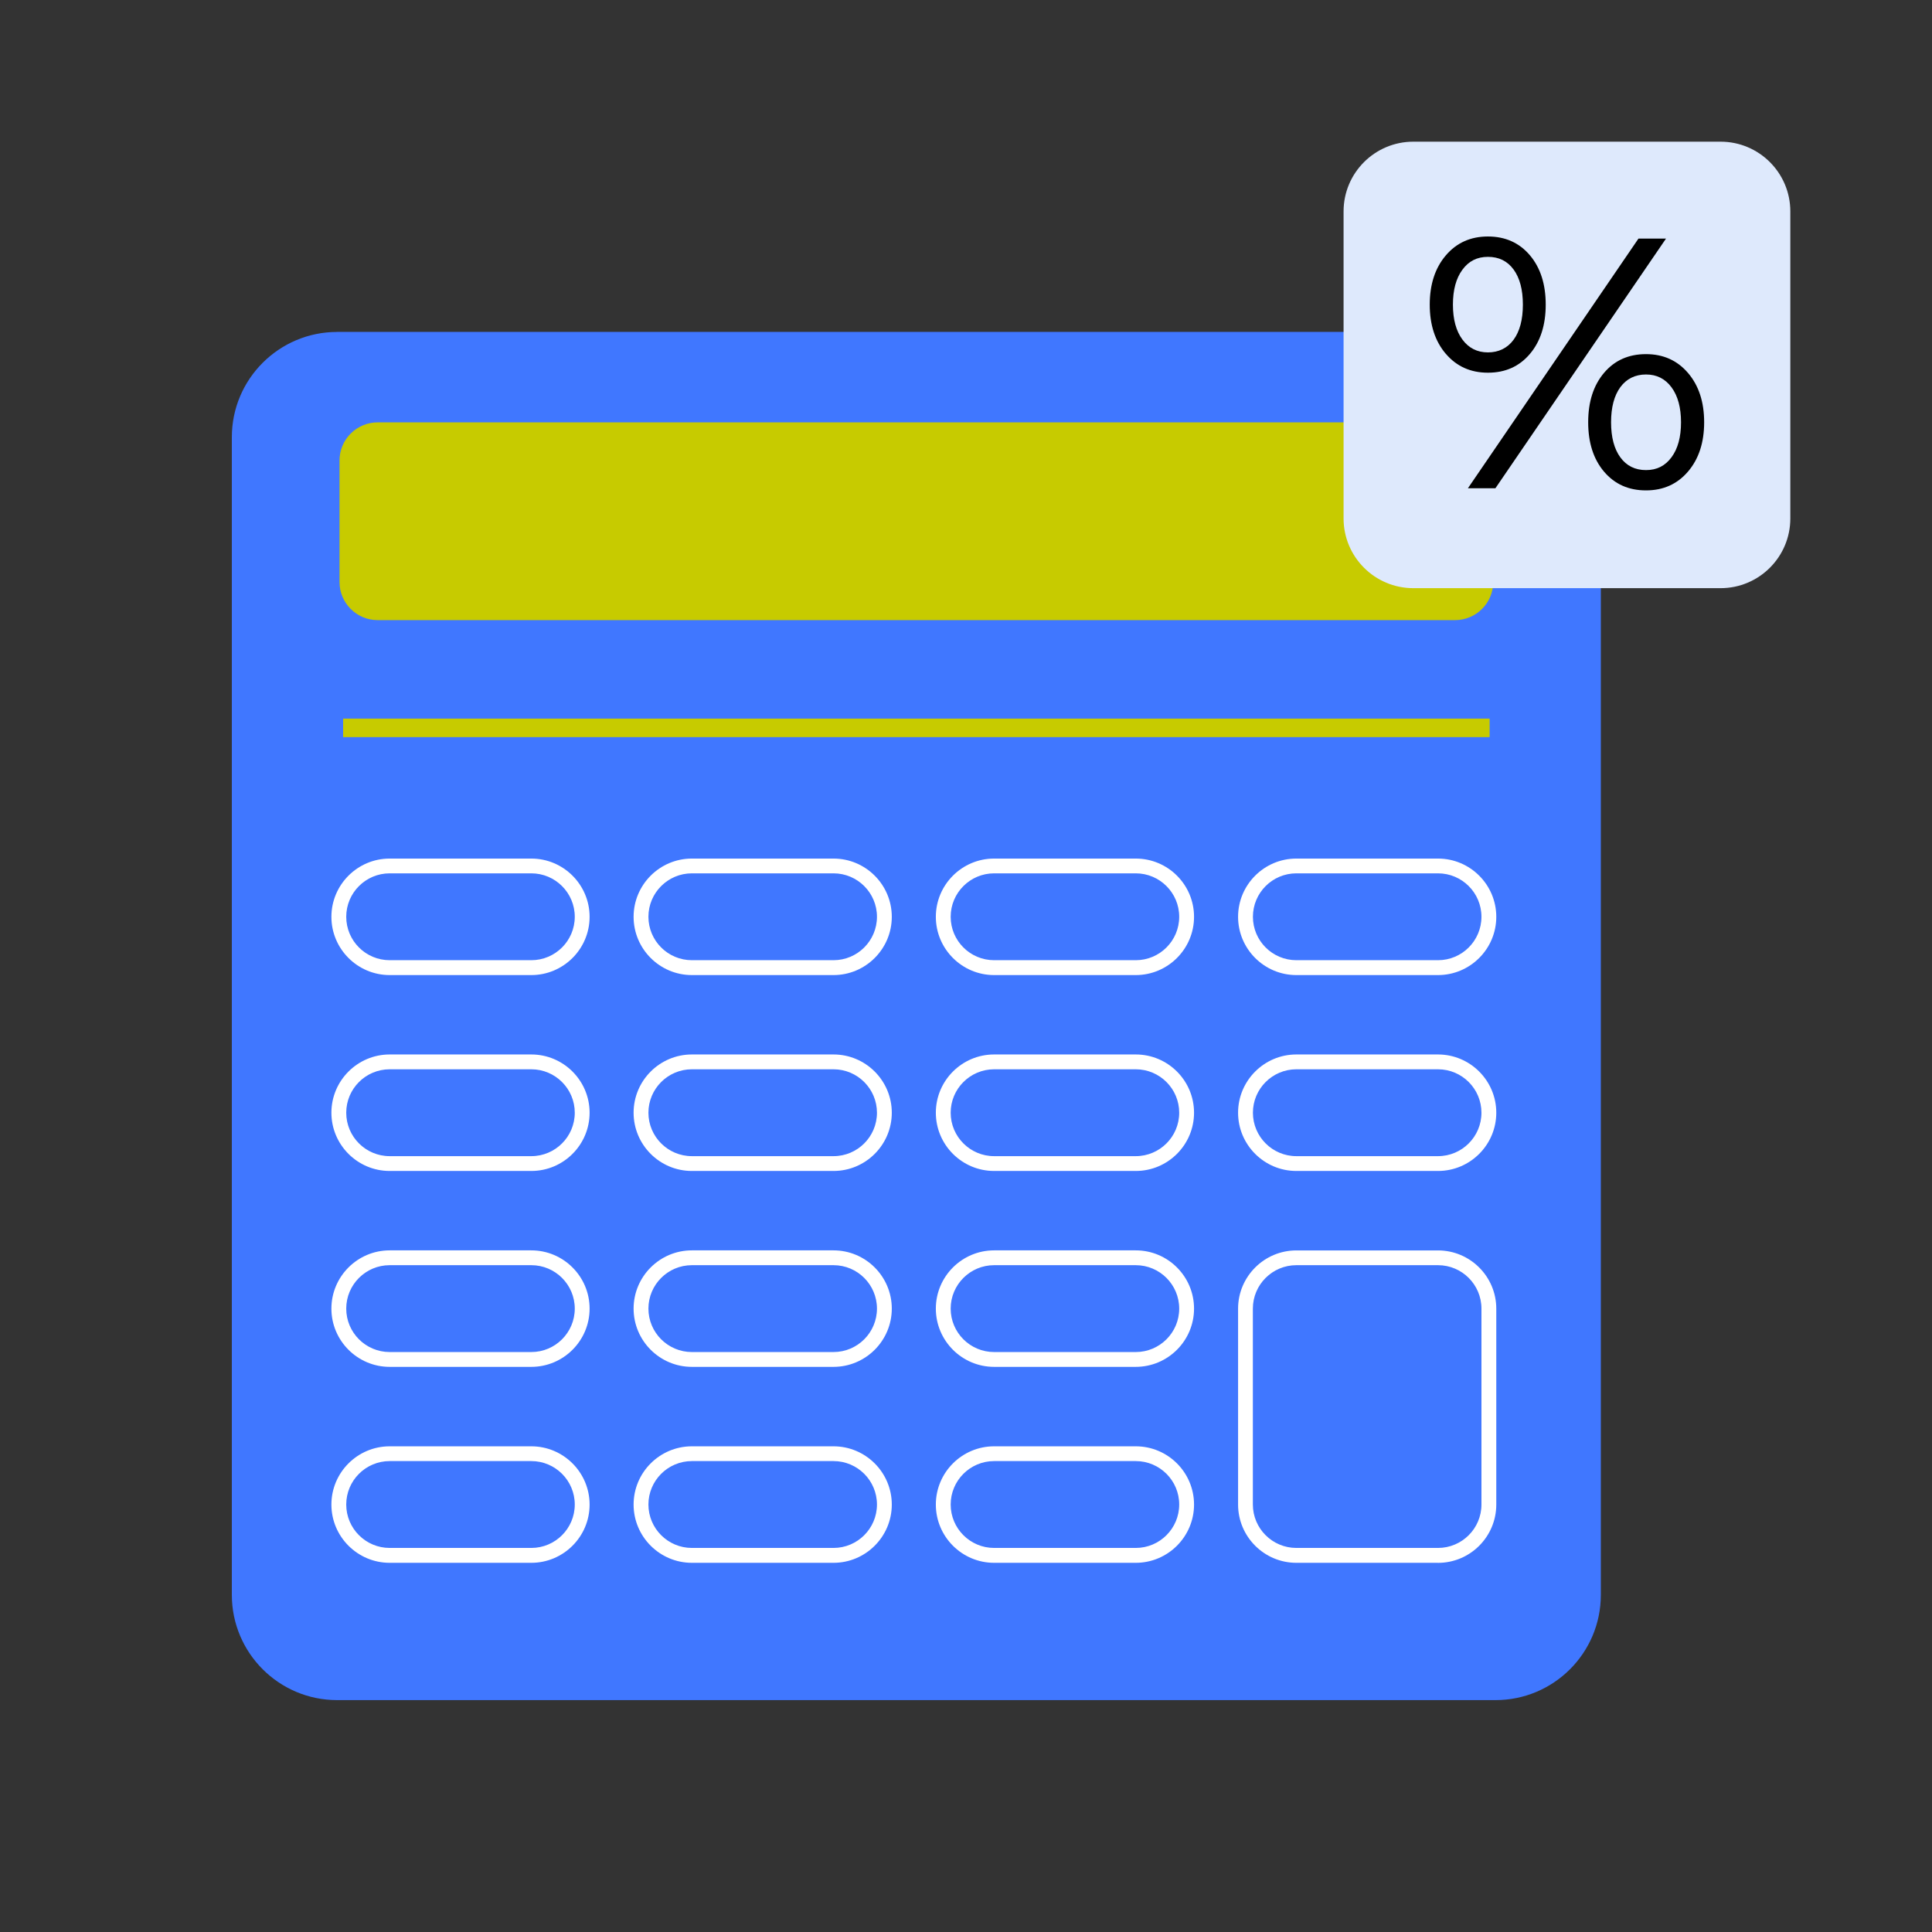<svg xmlns="http://www.w3.org/2000/svg" width="300" height="300" viewBox="0 0 300 300" fill="none"><rect x="0" y="0" width="300" height="300" fill="#333333" stroke="none"/><g clip-path="url(#clip0_1_2098)"><path d="M52.35 51.537H232.227C241.254 51.537 248.577 58.863 248.577 67.878V247.651C248.577 256.674 241.246 263.992 232.227 263.992H52.35C43.323 263.992 36 256.666 36 247.651V67.885C36 58.863 43.331 51.544 52.35 51.544V51.537Z" fill="#4077FF"></path><path d="M225.932 65.584H58.653C55.375 65.584 52.719 68.239 52.719 71.514V90.364C52.719 93.639 55.375 96.294 58.653 96.294H225.932C229.209 96.294 231.866 93.639 231.866 90.364V71.514C231.866 68.239 229.209 65.584 225.932 65.584Z" fill="#C7CB00"></path><path d="M231.306 111.584H53.279V114.461H231.306V111.584Z" fill="#C7CB00"></path><path d="M82.502 151.409H60.51C55.521 151.409 51.46 147.35 51.46 142.363C51.46 137.377 55.521 133.318 60.51 133.318H82.502C87.492 133.318 91.553 137.377 91.553 142.363C91.553 147.35 87.492 151.409 82.502 151.409ZM60.51 135.612C56.787 135.612 53.763 138.635 53.763 142.356C53.763 146.077 56.787 149.099 60.51 149.099H82.502C86.225 149.099 89.25 146.077 89.25 142.356C89.25 138.635 86.225 135.612 82.502 135.612H60.51Z" fill="white"></path><path d="M129.427 151.409H107.435C102.445 151.409 98.385 147.35 98.385 142.363C98.385 137.377 102.445 133.318 107.435 133.318H129.427C134.417 133.318 138.477 137.377 138.477 142.363C138.477 147.35 134.417 151.409 129.427 151.409ZM107.435 135.612C103.712 135.612 100.687 138.635 100.687 142.356C100.687 146.077 103.712 149.099 107.435 149.099H129.427C133.15 149.099 136.174 146.077 136.174 142.356C136.174 138.635 133.15 135.612 129.427 135.612H107.435Z" fill="white"></path><path d="M176.359 151.409H154.367C149.378 151.409 145.317 147.35 145.317 142.363C145.317 137.377 149.378 133.318 154.367 133.318H176.359C181.357 133.318 185.41 137.377 185.41 142.363C185.41 147.35 181.349 151.409 176.359 151.409ZM154.367 135.612C150.644 135.612 147.62 138.635 147.62 142.356C147.62 146.077 150.644 149.099 154.367 149.099H176.359C180.082 149.099 183.107 146.077 183.107 142.356C183.107 138.635 180.082 135.612 176.359 135.612H154.367Z" fill="white"></path><path d="M223.292 151.409H201.299C196.31 151.409 192.249 147.35 192.249 142.363C192.249 137.377 196.31 133.318 201.299 133.318H223.292C228.281 133.318 232.342 137.377 232.342 142.363C232.342 147.35 228.281 151.409 223.292 151.409ZM201.299 135.612C197.576 135.612 194.552 138.635 194.552 142.356C194.552 146.077 197.576 149.099 201.299 149.099H223.292C227.015 149.099 230.039 146.077 230.039 142.356C230.039 138.635 227.015 135.612 223.292 135.612H201.299Z" fill="white"></path><path d="M82.502 181.827H60.51C55.521 181.827 51.46 177.769 51.46 172.782C51.46 167.796 55.521 163.737 60.51 163.737H82.502C87.492 163.737 91.553 167.796 91.553 172.782C91.553 177.769 87.492 181.827 82.502 181.827ZM60.51 166.039C56.787 166.039 53.763 169.062 53.763 172.782C53.763 176.503 56.787 179.526 60.51 179.526H82.502C86.225 179.526 89.25 176.503 89.25 172.782C89.25 169.062 86.225 166.039 82.502 166.039H60.51Z" fill="white"></path><path d="M129.427 181.827H107.435C102.445 181.827 98.385 177.769 98.385 172.782C98.385 167.796 102.445 163.737 107.435 163.737H129.427C134.417 163.737 138.477 167.796 138.477 172.782C138.477 177.769 134.417 181.827 129.427 181.827ZM107.435 166.039C103.712 166.039 100.687 169.062 100.687 172.782C100.687 176.503 103.712 179.526 107.435 179.526H129.427C133.15 179.526 136.174 176.503 136.174 172.782C136.174 169.062 133.15 166.039 129.427 166.039H107.435Z" fill="white"></path><path d="M176.359 181.827H154.367C149.378 181.827 145.317 177.769 145.317 172.782C145.317 167.796 149.378 163.737 154.367 163.737H176.359C181.357 163.737 185.41 167.796 185.41 172.782C185.41 177.769 181.349 181.827 176.359 181.827ZM154.367 166.039C150.644 166.039 147.62 169.062 147.62 172.782C147.62 176.503 150.644 179.526 154.367 179.526H176.359C180.082 179.526 183.107 176.503 183.107 172.782C183.107 169.062 180.082 166.039 176.359 166.039H154.367Z" fill="white"></path><path d="M223.292 181.827H201.299C196.31 181.827 192.249 177.769 192.249 172.782C192.249 167.796 196.31 163.737 201.299 163.737H223.292C228.281 163.737 232.342 167.796 232.342 172.782C232.342 177.769 228.281 181.827 223.292 181.827ZM201.299 166.039C197.576 166.039 194.552 169.062 194.552 172.782C194.552 176.503 197.576 179.526 201.299 179.526H223.292C227.015 179.526 230.039 176.503 230.039 172.782C230.039 169.062 227.015 166.039 223.292 166.039H201.299Z" fill="white"></path><path d="M82.502 212.246H60.51C55.521 212.246 51.46 208.188 51.46 203.201C51.46 198.214 55.521 194.156 60.51 194.156H82.502C87.492 194.156 91.553 198.214 91.553 203.201C91.553 208.188 87.492 212.246 82.502 212.246ZM60.51 196.457C56.787 196.457 53.763 199.48 53.763 203.201C53.763 206.922 56.787 209.944 60.51 209.944H82.502C86.225 209.944 89.25 206.922 89.25 203.201C89.25 199.48 86.225 196.457 82.502 196.457H60.51Z" fill="white"></path><path d="M129.427 212.246H107.435C102.445 212.246 98.385 208.188 98.385 203.201C98.385 198.214 102.445 194.156 107.435 194.156H129.427C134.417 194.156 138.477 198.214 138.477 203.201C138.477 208.188 134.417 212.246 129.427 212.246ZM107.435 196.457C103.712 196.457 100.687 199.48 100.687 203.201C100.687 206.922 103.712 209.944 107.435 209.944H129.427C133.15 209.944 136.174 206.922 136.174 203.201C136.174 199.48 133.15 196.457 129.427 196.457H107.435Z" fill="white"></path><path d="M176.359 212.246H154.367C149.378 212.246 145.317 208.188 145.317 203.201C145.317 198.214 149.378 194.156 154.367 194.156H176.359C181.357 194.156 185.41 198.214 185.41 203.201C185.41 208.188 181.349 212.246 176.359 212.246ZM154.367 196.457C150.644 196.457 147.62 199.48 147.62 203.201C147.62 206.922 150.644 209.944 154.367 209.944H176.359C180.082 209.944 183.107 206.922 183.107 203.201C183.107 199.48 180.082 196.457 176.359 196.457H154.367Z" fill="white"></path><path d="M82.502 242.673H60.51C55.521 242.673 51.46 238.614 51.46 233.628C51.46 228.641 55.521 224.583 60.51 224.583H82.502C87.492 224.583 91.553 228.641 91.553 233.628C91.553 238.614 87.492 242.673 82.502 242.673ZM60.51 226.876C56.787 226.876 53.763 229.899 53.763 233.62C53.763 237.341 56.787 240.363 60.51 240.363H82.502C86.225 240.363 89.25 237.341 89.25 233.62C89.25 229.899 86.225 226.876 82.502 226.876H60.51Z" fill="white"></path><path d="M129.427 242.673H107.435C102.445 242.673 98.385 238.614 98.385 233.628C98.385 228.641 102.445 224.583 107.435 224.583H129.427C134.417 224.583 138.477 228.641 138.477 233.628C138.477 238.614 134.417 242.673 129.427 242.673ZM107.435 226.876C103.712 226.876 100.687 229.899 100.687 233.62C100.687 237.341 103.712 240.363 107.435 240.363H129.427C133.15 240.363 136.174 237.341 136.174 233.62C136.174 229.899 133.15 226.876 129.427 226.876H107.435Z" fill="white"></path><path d="M176.359 242.673H154.367C149.378 242.673 145.317 238.614 145.317 233.628C145.317 228.641 149.378 224.583 154.367 224.583H176.359C181.357 224.583 185.41 228.641 185.41 233.628C185.41 238.614 181.349 242.673 176.359 242.673ZM154.367 226.876C150.644 226.876 147.62 229.899 147.62 233.62C147.62 237.341 150.644 240.363 154.367 240.363H176.359C180.082 240.363 183.107 237.341 183.107 233.62C183.107 229.899 180.082 226.876 176.359 226.876H154.367Z" fill="white"></path><path d="M223.292 242.673H201.299C196.31 242.673 192.249 238.614 192.249 233.627V203.209C192.249 198.222 196.31 194.164 201.299 194.164H223.292C228.281 194.164 232.342 198.222 232.342 203.209V233.627C232.342 238.622 228.281 242.68 223.292 242.68V242.673ZM201.299 196.457C197.576 196.457 194.544 199.48 194.544 203.201V233.62C194.544 237.341 197.576 240.363 201.299 240.363H223.292C227.015 240.363 230.039 237.341 230.039 233.62V203.201C230.039 199.48 227.015 196.457 223.292 196.457H201.299Z" fill="white"></path><path d="M219.461 22H267.169C273.149 22 278 26.849 278 32.825V80.505C278 86.482 273.149 91.33 267.169 91.33H219.461C213.482 91.33 208.63 86.482 208.63 80.505V32.825C208.63 26.849 213.482 22 219.461 22Z" fill="#DEE9FC"></path><path d="M224.505 54.943C222.839 52.986 222.01 50.439 222.01 47.302C222.01 44.164 222.839 41.617 224.505 39.66C226.17 37.704 228.35 36.722 231.045 36.722C233.739 36.722 235.911 37.697 237.554 39.63C239.197 41.571 240.018 44.126 240.018 47.302C240.018 50.478 239.197 53.032 237.554 54.966C235.911 56.907 233.739 57.873 231.045 57.873C228.35 57.873 226.17 56.891 224.505 54.935V54.943ZM235.029 52.756C235.988 51.444 236.472 49.626 236.472 47.302C236.472 44.977 235.988 43.159 235.029 41.847C234.069 40.535 232.741 39.883 231.045 39.883C229.348 39.883 228.059 40.55 227.084 41.878C226.101 43.205 225.61 45.015 225.61 47.302C225.61 49.588 226.101 51.398 227.084 52.726C228.059 54.053 229.387 54.72 231.045 54.72C232.703 54.72 234.069 54.06 235.029 52.756ZM254.426 37.052H258.694L232.204 75.818H227.936L254.419 37.052H254.426ZM249.076 73.24C247.433 71.299 246.612 68.744 246.612 65.568C246.612 62.392 247.433 59.837 249.076 57.896C250.719 55.955 252.891 54.989 255.585 54.989C258.28 54.989 260.46 55.971 262.126 57.927C263.791 59.883 264.62 62.43 264.62 65.568C264.62 68.706 263.791 71.253 262.126 73.209C260.46 75.166 258.287 76.148 255.585 76.148C252.883 76.148 250.719 75.173 249.076 73.24ZM259.554 71C260.537 69.673 261.028 67.862 261.028 65.576C261.028 63.29 260.537 61.479 259.554 60.144C258.572 58.817 257.259 58.15 255.593 58.15C253.927 58.15 252.569 58.809 251.609 60.114C250.65 61.425 250.166 63.244 250.166 65.568C250.166 67.893 250.65 69.711 251.609 71.023C252.569 72.335 253.897 72.995 255.593 72.995C257.29 72.995 258.579 72.327 259.554 71Z" fill="black"></path></g><defs><clipPath id="clip0_1_2098"><rect width="242" height="242" fill="white" transform="translate(36 22)"></rect></clipPath></defs></svg>